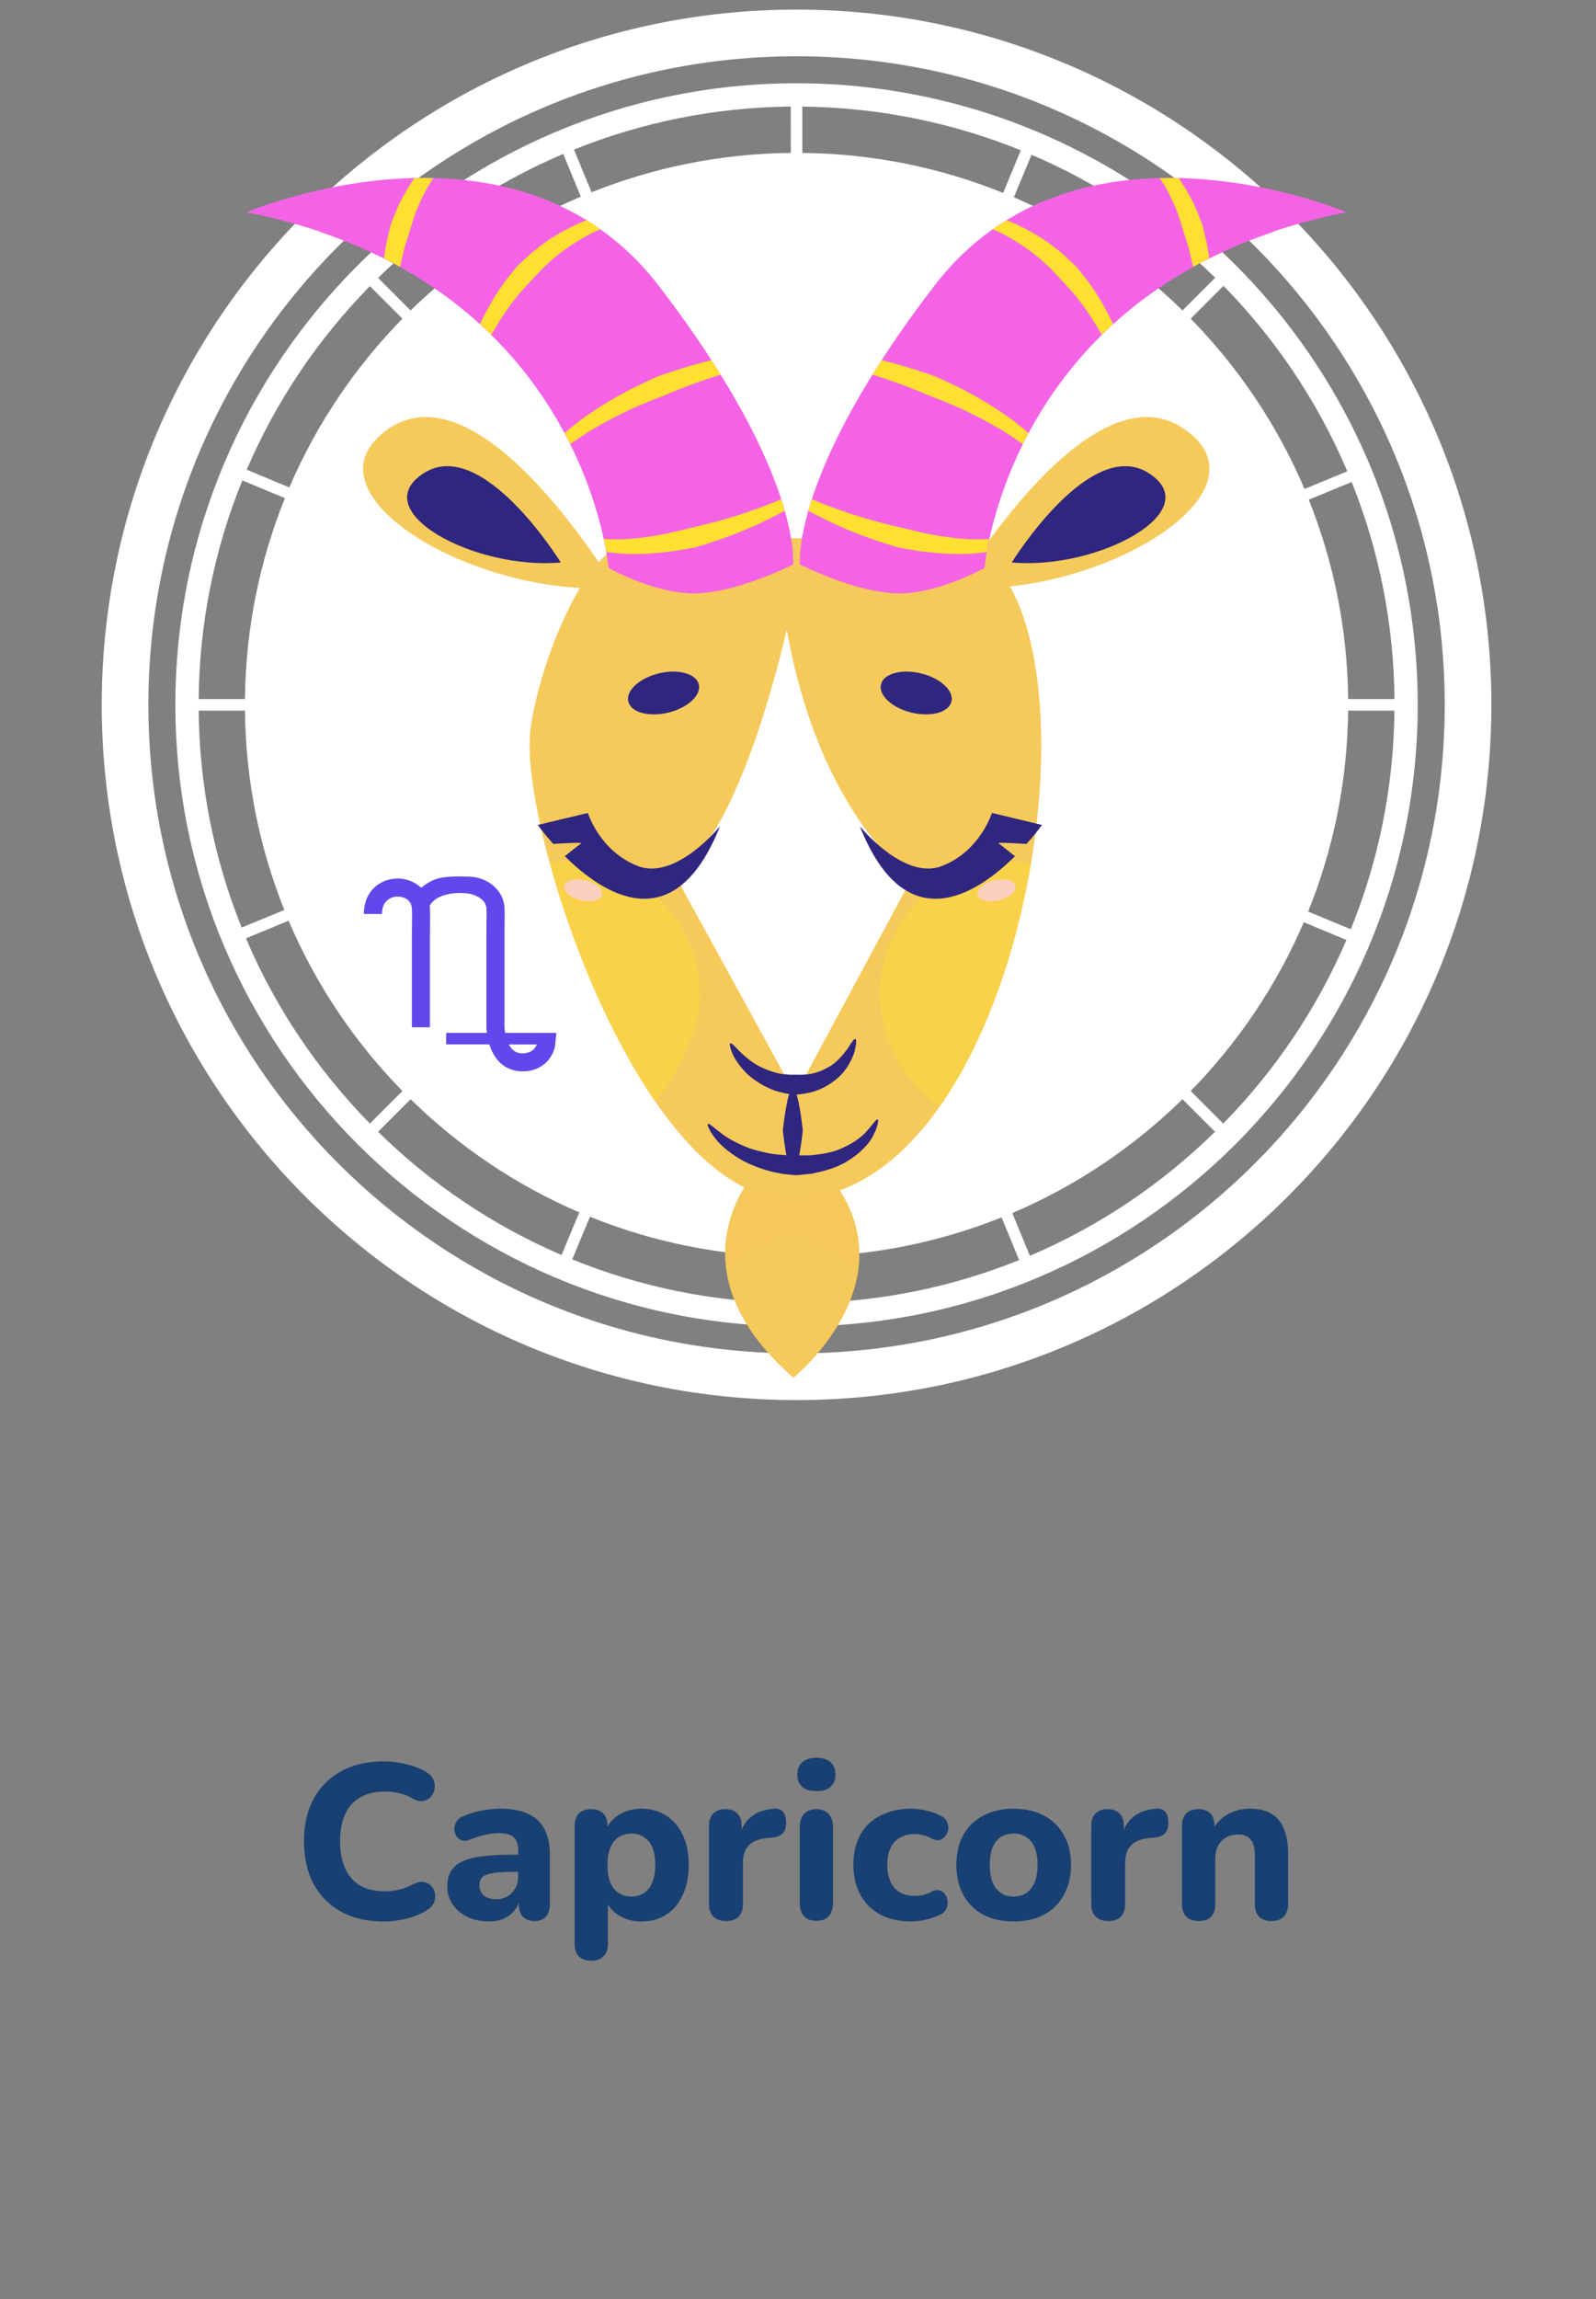 <svg xmlns="http://www.w3.org/2000/svg" width="116" height="167" viewBox="0 0 116 167" fill="none"><rect x="0" y="0" width="116" height="167" fill="#808080" stroke="none"/><path d="M95.332 25.954C86.911 13.491 72.916 6.049 57.896 6.049C33.001 6.049 12.747 26.302 12.747 51.198C12.747 76.094 33.001 96.347 57.896 96.347C82.79 96.347 103.042 76.094 103.042 51.198C103.042 42.149 100.376 33.421 95.332 25.954ZM40.935 11.179L42.214 14.281C37.576 16.254 33.391 19.077 29.844 22.552L27.479 20.188C31.336 16.402 35.89 13.325 40.935 11.179ZM26.884 20.783L29.249 23.147C25.803 26.666 22.998 30.812 21.028 35.406L17.93 34.117C20.074 29.122 23.129 24.609 26.884 20.783ZM17.612 34.896L20.71 36.184C18.885 40.699 17.857 45.62 17.804 50.778H14.439C14.493 45.167 15.617 39.809 17.612 34.896ZM14.439 51.619H17.804C17.857 56.733 18.868 61.612 20.665 66.098L17.564 67.375C15.599 62.496 14.493 57.182 14.439 51.619ZM17.876 68.158L20.978 66.879C22.95 71.517 25.775 75.701 29.249 79.25L26.884 81.614C23.1 77.755 20.021 73.203 17.876 68.158ZM27.478 82.209L29.844 79.844C33.362 83.29 37.509 86.095 42.103 88.065L40.815 91.163C35.818 89.018 31.306 85.963 27.478 82.209ZM57.475 94.654C51.865 94.598 46.507 93.477 41.593 91.48L42.881 88.382C47.397 90.208 52.317 91.235 57.475 91.289V94.654ZM57.475 11.107C52.361 11.159 47.479 12.171 42.996 13.966L41.717 10.866C46.598 8.902 51.912 7.796 57.476 7.74L57.475 11.107ZM101.353 50.778H97.986C97.933 45.664 96.922 40.783 95.125 36.298L98.243 35.011C100.242 39.992 101.301 45.321 101.353 50.778ZM93.937 26.896C95.51 29.224 96.839 31.682 97.923 34.235L94.813 35.516C92.84 30.878 90.016 26.694 86.542 23.147L88.926 20.761C90.759 22.634 92.441 24.679 93.937 26.896ZM88.322 20.175L85.947 22.551C82.428 19.105 78.281 16.3 73.688 14.33L74.973 11.242C79.915 13.356 84.445 16.374 88.322 20.175ZM58.315 7.745C63.843 7.799 69.215 8.901 74.196 10.917L72.909 14.013C68.393 12.188 63.473 11.159 58.315 11.108V7.745ZM58.315 94.654V91.29C63.429 91.236 68.31 90.224 72.794 88.429L74.073 91.53C69.193 93.494 63.879 94.6 58.315 94.654ZM74.854 91.217L73.575 88.115C78.213 86.142 82.399 83.317 85.946 79.843L88.311 82.208C84.453 85.993 79.899 89.072 74.854 91.217ZM88.906 81.614L86.541 79.25C89.987 75.73 92.792 71.583 94.762 66.989L97.86 68.278C95.715 73.275 92.66 77.788 88.906 81.614ZM98.177 67.499L95.079 66.213C96.905 61.696 97.932 56.775 97.986 51.619H101.351C101.296 57.228 100.173 62.586 98.177 67.499Z" fill="white"></path><path d="M57.896 0.697C30.005 0.697 7.395 23.307 7.395 51.197C7.395 79.088 30.006 101.698 57.896 101.698C85.786 101.698 108.395 79.088 108.395 51.197C108.395 23.307 85.786 0.697 57.896 0.697ZM57.896 98.307C31.878 98.307 10.785 77.216 10.785 51.197C10.785 25.178 31.878 4.088 57.896 4.088C83.913 4.088 105.005 25.179 105.005 51.197C105.005 77.217 83.913 98.307 57.896 98.307Z" fill="white"></path><path d="M55.234 84.724C55.234 84.724 48.167 91.791 57.67 100.077C57.67 100.077 66.565 92.888 60.107 85.212L55.234 84.724Z" fill="#F6C95B"></path><path opacity="0.5" d="M57.346 89.763C59.433 89.763 61.288 90.908 62.324 92.59C62.72 90.361 62.298 87.814 60.108 85.211L55.235 84.724C55.235 84.724 52.28 87.684 52.767 92.02C53.844 90.655 55.505 89.763 57.346 89.763Z" fill="#F6C95B"></path><path d="M44.69 42.68C44.69 42.68 35.123 26.515 28.289 31.118C21.456 35.724 34.497 43.432 44.69 42.68Z" fill="#F6C95B"></path><path d="M40.759 40.857C40.759 40.857 35.062 31.627 30.796 34.373C26.53 37.116 34.472 41.415 40.759 40.857Z" fill="#2F267F"></path><path d="M69.606 42.68C69.606 42.68 79.173 26.515 86.006 31.118C92.84 35.724 79.799 43.432 69.606 42.68Z" fill="#F6C95B"></path><path d="M73.537 40.857C73.537 40.857 79.234 31.627 83.5 34.373C87.766 37.116 79.824 41.415 73.537 40.857Z" fill="#2F267F"></path><path d="M68.17 39.099C68.143 39.099 46.654 39.099 46.651 39.099C42.076 39.099 38.605 50.295 38.497 53.742C38.245 61.776 46.811 86.987 57.416 87.088C75.782 87.26 81.984 39.099 68.17 39.099Z" fill="#F6C95B"></path><path d="M57.183 45.732C57.183 45.732 53.609 61.816 48.898 63.278L57.802 79.516L66.281 63.765C66.281 63.765 59.62 59.38 57.183 45.732Z" fill="white"></path><path opacity="0.4" d="M41.181 62.586C40.849 62.586 40.425 62.629 39.958 62.7C41.506 68.356 44.19 75.01 47.576 79.941C48.28 79.339 48.879 78.324 49.117 77.842C50.038 75.975 50.872 74.447 50.872 72.279C50.874 66.926 46.535 62.586 41.181 62.586Z" fill="#FFE031"></path><path d="M43.764 65.004C43.669 65.401 42.975 65.574 42.217 65.394C41.458 65.207 40.92 64.74 41.017 64.339C41.114 63.942 41.805 63.768 42.566 63.952C43.324 64.135 43.861 64.607 43.764 65.004Z" fill="#FAD0BF"></path><path d="M46.358 62.905C43.587 61.832 42.725 59.051 42.725 59.051L39.087 59.923C39.087 59.923 39.508 60.515 40.211 61.302C41.066 61.248 42.374 61.174 42.243 61.26C42.114 61.344 41.472 61.856 41.052 62.193C43.852 64.97 49.017 68.352 52.328 60.019C52.328 60.019 49.127 63.981 46.358 62.905Z" fill="#2F267F"></path><path d="M50.79 49.714C50.98 50.5 49.987 51.418 48.575 51.761C47.16 52.105 45.857 51.747 45.666 50.961C45.475 50.175 46.468 49.257 47.881 48.914C49.295 48.571 50.598 48.927 50.79 49.714Z" fill="#2F267F"></path><path opacity="0.4" d="M73.64 62.586C68.286 62.586 63.948 66.927 63.948 72.28C63.948 74.909 65.079 77.245 66.843 79.147C67.497 79.851 67.99 80.19 68.39 80.244C68.788 79.671 69.171 79.071 69.538 78.448C69.54 78.444 69.542 78.44 69.545 78.437C69.911 77.814 70.261 77.168 70.596 76.504C72.655 72.408 74.123 67.552 74.936 62.712C74.936 62.71 74.936 62.71 74.936 62.71C74.439 62.635 73.988 62.586 73.64 62.586Z" fill="#FFE031"></path><path d="M71.057 65.004C71.152 65.401 71.845 65.574 72.603 65.394C73.363 65.207 73.899 64.74 73.802 64.339C73.705 63.942 73.014 63.768 72.254 63.952C71.497 64.135 70.959 64.607 71.057 65.004Z" fill="#FAD0BF"></path><path d="M68.462 62.905C71.232 61.832 72.095 59.051 72.095 59.051L75.733 59.923C75.733 59.923 75.313 60.515 74.61 61.302C73.755 61.248 72.446 61.174 72.578 61.26C72.706 61.344 73.348 61.856 73.769 62.193C70.969 64.97 65.804 68.352 62.494 60.019C62.494 60.019 65.693 63.981 68.462 62.905Z" fill="#2F267F"></path><path d="M64.031 49.714C63.841 50.5 64.835 51.418 66.246 51.761C67.661 52.105 68.964 51.747 69.155 50.961C69.345 50.175 68.351 49.257 66.939 48.914C65.525 48.571 64.222 48.927 64.031 49.714Z" fill="#2F267F"></path><path d="M62.173 75.463C62.263 75.488 62.243 75.873 62.094 76.449C61.897 76.998 61.533 77.758 60.888 78.303C60.262 78.853 59.474 79.234 58.851 79.364C58.232 79.501 57.803 79.516 57.803 79.516C57.803 79.516 57.699 79.502 57.515 79.482C57.333 79.457 57.069 79.44 56.771 79.344C56.157 79.223 55.403 78.85 54.753 78.379C54.095 77.9 53.612 77.246 53.332 76.736C53.075 76.205 52.992 75.826 53.075 75.788C53.172 75.738 53.425 76.022 53.788 76.402C54.176 76.766 54.695 77.219 55.305 77.512C55.91 77.795 56.539 78.005 57.025 78.03C57.504 78.094 57.821 78.046 57.82 78.062C57.82 78.062 58.136 78.083 58.61 78.047C59.089 78.015 59.701 77.819 60.262 77.489C60.837 77.161 61.26 76.619 61.586 76.2C61.866 75.758 62.071 75.434 62.173 75.463Z" fill="#2F267F"></path><path d="M63.797 81.311C63.871 81.334 63.816 81.822 63.473 82.471C63.152 83.141 62.415 83.847 61.565 84.359C60.708 84.885 59.732 85.102 59.006 85.251C58.638 85.291 58.332 85.323 58.117 85.344C57.902 85.373 57.779 85.36 57.779 85.36C57.779 85.36 57.657 85.348 57.443 85.328C57.23 85.306 56.925 85.29 56.567 85.204C55.845 85.09 54.916 84.77 54.052 84.346C53.205 83.872 52.431 83.278 51.994 82.699C51.547 82.134 51.379 81.681 51.449 81.639C51.545 81.572 51.866 81.902 52.388 82.293C52.9 82.702 53.673 83.101 54.467 83.407C55.284 83.666 56.116 83.85 56.754 83.879C57.068 83.921 57.333 83.906 57.516 83.907C57.701 83.909 57.805 83.909 57.805 83.909C57.805 83.909 57.91 83.931 58.094 83.923C58.279 83.923 58.542 83.923 58.858 83.923C59.48 83.86 60.338 83.778 61.109 83.441C61.875 83.116 62.597 82.643 63.013 82.144C63.448 81.668 63.686 81.265 63.797 81.311Z" fill="#2F267F"></path><path d="M57.624 85.211C57.223 85.211 56.897 82.115 56.897 82.115C56.897 82.115 57.223 79.037 57.624 79.037C58.025 79.037 58.35 82.115 58.35 82.115C58.35 82.115 58.024 85.211 57.624 85.211Z" fill="#2F267F"></path><path d="M44.238 41.247C44.238 41.247 42.532 20.29 17.92 15.416C17.92 15.416 37.415 7.131 47.894 20.777C58.373 34.423 57.641 41.004 57.641 41.004C57.641 41.004 53.906 42.913 50.807 43.086C47.798 43.254 44.238 41.247 44.238 41.247Z" fill="#F463E5"></path><path d="M44.238 24.432C38.386 16.811 29.725 16.031 23.215 16.828C42.771 23.416 44.238 41.247 44.238 41.247C44.238 41.247 47.798 43.254 50.807 43.086C51.786 43.031 52.829 42.803 53.799 42.516C53.259 39.581 51.283 33.607 44.238 24.432Z" fill="#F463E5"></path><path d="M29.077 19.389C29.161 18.983 29.248 18.597 29.336 18.263C29.433 17.808 29.581 17.449 29.652 17.19C29.733 16.933 29.779 16.785 29.779 16.785C29.779 16.785 29.812 16.635 29.9 16.383C29.986 16.134 30.089 15.763 30.248 15.336C30.534 14.639 30.934 13.75 31.498 12.936C31.035 12.924 30.577 12.922 30.124 12.932C29.663 13.59 29.296 14.257 29.017 14.811C28.807 15.266 28.667 15.657 28.553 15.926C28.439 16.197 28.393 16.355 28.393 16.355C28.393 16.355 28.353 16.517 28.284 16.8C28.225 17.086 28.096 17.486 28.03 17.979C27.986 18.221 27.943 18.484 27.904 18.759C28.307 18.963 28.692 19.175 29.077 19.389Z" fill="#FFE031"></path><path d="M55.661 37.804C56.137 37.579 56.595 37.338 57.036 37.096C56.961 36.833 56.875 36.556 56.782 36.266C56.291 36.47 55.781 36.673 55.259 36.861C52.751 37.816 50.159 38.351 50.159 38.353C50.159 38.353 49.525 38.519 48.565 38.738C47.604 38.924 46.308 39.155 45.002 39.177C44.63 39.179 44.259 39.171 43.893 39.155C43.97 39.512 44.031 39.825 44.078 40.099C44.375 40.139 44.675 40.177 44.977 40.203C46.372 40.313 47.76 40.181 48.793 40.055C49.82 39.901 50.501 39.764 50.501 39.764C50.497 39.764 53.193 39.033 55.661 37.804Z" fill="#FFE031"></path><path d="M46.512 29.433C47.575 28.984 48.294 28.715 48.294 28.715C48.294 28.715 49.003 28.407 50.092 27.997C50.737 27.748 51.53 27.481 52.376 27.215C52.163 26.872 51.941 26.523 51.711 26.166C50.957 26.351 50.254 26.543 49.661 26.729C48.51 27.083 47.754 27.367 47.754 27.367C47.754 27.367 47.017 27.687 45.94 28.221C44.866 28.764 43.476 29.577 42.181 30.525C41.785 30.826 41.406 31.14 41.037 31.455C41.181 31.726 41.322 31.993 41.454 32.259C41.876 31.959 42.31 31.66 42.759 31.375C44.075 30.572 45.453 29.888 46.512 29.433Z" fill="#FFE031"></path><path d="M37.517 21.617C37.818 21.202 38.137 20.914 38.327 20.685C38.527 20.466 38.64 20.34 38.64 20.34C38.64 20.34 38.758 20.217 38.963 20.001C39.177 19.796 39.441 19.451 39.837 19.13C40.572 18.413 41.696 17.629 42.91 16.985C43.147 16.864 43.39 16.759 43.634 16.654C43.304 16.422 42.969 16.209 42.632 16.001C42.585 16.019 42.537 16.03 42.49 16.049C41.121 16.614 39.823 17.388 38.969 18.11C38.51 18.438 38.199 18.787 37.951 19.002C37.712 19.225 37.576 19.353 37.576 19.353C37.576 19.353 37.459 19.498 37.255 19.749C37.063 20.01 36.74 20.347 36.445 20.817C35.931 21.531 35.382 22.496 34.89 23.532C35.175 23.793 35.443 24.055 35.711 24.32C36.306 23.275 36.946 22.305 37.517 21.617Z" fill="#FFE031"></path><path d="M71.551 41.247C71.551 41.247 73.257 20.29 97.869 15.416C97.869 15.416 78.374 7.131 67.895 20.777C57.416 34.423 58.147 41.004 58.147 41.004C58.147 41.004 61.882 42.913 64.981 43.086C67.991 43.254 71.551 41.247 71.551 41.247Z" fill="#F463E5"></path><path d="M71.551 24.432C77.403 16.811 86.064 16.031 92.574 16.828C73.018 23.416 71.551 41.247 71.551 41.247C71.551 41.247 67.991 43.254 64.982 43.086C64.003 43.031 62.96 42.803 61.99 42.516C62.53 39.581 64.506 33.607 71.551 24.432Z" fill="#F463E5"></path><path d="M86.712 19.389C86.628 18.983 86.541 18.597 86.453 18.263C86.356 17.808 86.209 17.449 86.137 17.19C86.057 16.933 86.01 16.785 86.01 16.785C86.01 16.785 85.977 16.635 85.889 16.383C85.802 16.134 85.7 15.763 85.541 15.336C85.255 14.639 84.855 13.75 84.291 12.936C84.754 12.924 85.212 12.922 85.665 12.932C86.126 13.59 86.493 14.257 86.772 14.811C86.982 15.266 87.123 15.657 87.236 15.926C87.35 16.197 87.397 16.355 87.397 16.355C87.397 16.355 87.436 16.517 87.505 16.8C87.564 17.086 87.693 17.486 87.759 17.979C87.803 18.221 87.846 18.484 87.885 18.759C87.482 18.963 87.097 19.175 86.712 19.389Z" fill="#FFE031"></path><path d="M60.128 37.804C59.652 37.579 59.195 37.338 58.753 37.096C58.828 36.833 58.914 36.556 59.008 36.266C59.498 36.47 60.009 36.673 60.531 36.861C63.039 37.816 65.632 38.351 65.632 38.353C65.632 38.353 66.266 38.519 67.226 38.738C68.187 38.924 69.483 39.155 70.789 39.177C71.161 39.179 71.532 39.171 71.898 39.155C71.821 39.512 71.76 39.825 71.713 40.099C71.416 40.139 71.116 40.177 70.814 40.203C69.42 40.313 68.031 40.181 66.999 40.055C65.972 39.901 65.291 39.764 65.291 39.764C65.291 39.764 62.596 39.033 60.128 37.804Z" fill="#FFE031"></path><path d="M69.277 29.433C68.214 28.984 67.495 28.715 67.495 28.715C67.495 28.715 66.785 28.407 65.697 27.997C65.051 27.748 64.259 27.481 63.413 27.215C63.626 26.872 63.848 26.523 64.078 26.166C64.832 26.351 65.536 26.543 66.128 26.729C67.279 27.083 68.035 27.367 68.035 27.367C68.035 27.367 68.772 27.687 69.849 28.221C70.923 28.764 72.313 29.577 73.608 30.525C74.004 30.826 74.384 31.14 74.752 31.455C74.608 31.726 74.467 31.993 74.335 32.259C73.913 31.959 73.479 31.66 73.03 31.375C71.714 30.572 70.336 29.888 69.277 29.433Z" fill="#FFE031"></path><path d="M78.272 21.617C77.971 21.202 77.652 20.914 77.462 20.685C77.262 20.466 77.149 20.34 77.149 20.34C77.149 20.34 77.031 20.217 76.826 20.001C76.612 19.796 76.348 19.451 75.952 19.13C75.217 18.413 74.093 17.629 72.879 16.985C72.642 16.864 72.399 16.759 72.155 16.654C72.485 16.422 72.82 16.209 73.156 16.001C73.203 16.019 73.251 16.03 73.298 16.049C74.667 16.614 75.965 17.388 76.819 18.11C77.278 18.438 77.589 18.787 77.837 19.002C78.076 19.225 78.212 19.353 78.212 19.353C78.212 19.353 78.329 19.498 78.533 19.749C78.725 20.01 79.048 20.347 79.343 20.817C79.857 21.531 80.406 22.496 80.898 23.532C80.613 23.793 80.345 24.055 80.077 24.32C79.483 23.275 78.843 22.305 78.272 21.617Z" fill="#FFE031"></path><path d="M40.385 75.568C40.409 75.33 40.439 75.027 40.431 75.027C40.39 75.027 36.713 75.027 36.713 75.027C36.683 74.851 36.669 74.701 36.667 74.608V67.823C36.667 67.619 36.67 67.416 36.674 67.212C36.679 66.797 36.687 66.368 36.667 65.942C36.615 64.775 35.588 63.718 34.058 63.674C31.895 63.61 31.507 63.821 30.603 64.479C30.136 64.03 29.48 63.803 28.853 63.813C27.694 63.837 26.447 64.657 26.447 66.389H27.761C27.761 65.477 28.34 65.138 28.883 65.126C29.265 65.12 29.905 65.296 29.937 66.012C29.955 66.402 29.949 66.79 29.942 67.203C29.939 67.415 29.936 67.626 29.936 67.835V74.621H31.25V67.835C31.25 67.632 31.253 67.428 31.256 67.225C31.262 66.81 31.269 66.381 31.25 65.954C31.247 65.891 31.24 65.835 31.232 65.775C31.9 64.676 33.856 64.81 34.349 64.973C34.679 65.083 35.326 65.37 35.354 65.997C35.372 66.386 35.366 66.776 35.359 67.189C35.356 67.4 35.353 67.609 35.353 67.821V74.618C35.353 74.664 35.359 74.815 35.385 75.025H32.425V75.861H35.564C35.714 76.335 35.969 76.852 36.405 77.243C36.832 77.624 37.373 77.822 37.983 77.822C38.075 77.822 38.168 77.818 38.262 77.808C39.008 77.738 39.67 77.365 40.056 76.715C40.214 76.448 40.34 76.15 40.356 75.843C40.359 75.821 40.371 75.705 40.385 75.568ZM38.139 76.503C37.775 76.537 37.505 76.463 37.284 76.267C37.162 76.159 37.062 76.018 36.982 75.864H39.019C38.895 76.164 38.644 76.455 38.139 76.503Z" fill="#6148EC"></path><path d="M27.901 139.572C26.686 139.572 25.645 139.332 24.782 138.852C23.918 138.372 23.251 137.7 22.782 136.836C22.323 135.961 22.093 134.932 22.093 133.748C22.093 132.862 22.221 132.068 22.477 131.364C22.744 130.649 23.128 130.041 23.63 129.54C24.131 129.028 24.739 128.633 25.453 128.356C26.179 128.078 26.995 127.94 27.901 127.94C28.435 127.94 28.974 128.009 29.517 128.148C30.072 128.276 30.552 128.462 30.957 128.708C31.224 128.857 31.405 129.044 31.502 129.268C31.598 129.492 31.624 129.716 31.581 129.94C31.549 130.164 31.459 130.356 31.309 130.516C31.171 130.676 30.995 130.777 30.782 130.82C30.568 130.862 30.328 130.814 30.061 130.676C29.741 130.484 29.405 130.345 29.053 130.26C28.701 130.174 28.344 130.132 27.982 130.132C27.267 130.132 26.664 130.276 26.174 130.564C25.694 130.841 25.331 131.246 25.085 131.78C24.84 132.313 24.718 132.969 24.718 133.748C24.718 134.516 24.84 135.172 25.085 135.716C25.331 136.26 25.694 136.676 26.174 136.964C26.664 137.241 27.267 137.38 27.982 137.38C28.323 137.38 28.669 137.337 29.021 137.252C29.384 137.166 29.731 137.033 30.061 136.852C30.339 136.713 30.584 136.665 30.797 136.708C31.021 136.74 31.203 136.836 31.341 136.996C31.491 137.145 31.581 137.326 31.613 137.54C31.656 137.753 31.635 137.966 31.549 138.18C31.464 138.393 31.304 138.574 31.07 138.724C30.675 138.99 30.189 139.198 29.613 139.348C29.038 139.497 28.467 139.572 27.901 139.572ZM35.518 139.572C34.942 139.572 34.425 139.46 33.966 139.236C33.507 139.012 33.15 138.708 32.894 138.324C32.638 137.94 32.51 137.508 32.51 137.028C32.51 136.452 32.659 135.998 32.958 135.668C33.257 135.326 33.742 135.086 34.414 134.948C35.086 134.798 35.977 134.724 37.086 134.724H37.934V135.972H37.102C36.558 135.972 36.115 136.004 35.774 136.068C35.443 136.121 35.203 136.217 35.054 136.356C34.915 136.494 34.846 136.686 34.846 136.932C34.846 137.23 34.947 137.476 35.15 137.668C35.363 137.86 35.667 137.956 36.062 137.956C36.371 137.956 36.643 137.886 36.878 137.748C37.123 137.598 37.315 137.401 37.454 137.156C37.593 136.9 37.662 136.612 37.662 136.292V134.452C37.662 133.982 37.555 133.652 37.342 133.46C37.129 133.257 36.766 133.156 36.254 133.156C35.966 133.156 35.651 133.193 35.31 133.268C34.979 133.332 34.611 133.444 34.206 133.604C33.971 133.71 33.763 133.737 33.582 133.684C33.401 133.62 33.262 133.513 33.166 133.364C33.07 133.204 33.022 133.033 33.022 132.852C33.022 132.66 33.075 132.478 33.182 132.308C33.289 132.126 33.465 131.993 33.71 131.908C34.211 131.705 34.681 131.566 35.118 131.492C35.566 131.417 35.977 131.38 36.35 131.38C37.171 131.38 37.843 131.502 38.366 131.748C38.899 131.982 39.299 132.35 39.566 132.852C39.833 133.342 39.966 133.977 39.966 134.756V138.308C39.966 138.702 39.87 139.006 39.678 139.22C39.486 139.433 39.209 139.54 38.846 139.54C38.483 139.54 38.201 139.433 37.998 139.22C37.806 139.006 37.71 138.702 37.71 138.308V137.716L37.822 137.812C37.758 138.174 37.619 138.489 37.406 138.756C37.203 139.012 36.942 139.214 36.622 139.364C36.302 139.502 35.934 139.572 35.518 139.572ZM42.984 142.42C42.59 142.42 42.286 142.313 42.072 142.1C41.87 141.897 41.768 141.593 41.768 141.188V132.628C41.768 132.233 41.87 131.934 42.072 131.732C42.286 131.518 42.579 131.412 42.952 131.412C43.347 131.412 43.646 131.518 43.848 131.732C44.051 131.934 44.152 132.233 44.152 132.628V133.716L43.976 133.092C44.136 132.58 44.456 132.169 44.936 131.86C45.427 131.54 45.987 131.38 46.616 131.38C47.299 131.38 47.896 131.545 48.408 131.876C48.931 132.206 49.336 132.676 49.624 133.284C49.912 133.892 50.056 134.617 50.056 135.46C50.056 136.302 49.912 137.033 49.624 137.652C49.336 138.27 48.936 138.745 48.424 139.076C47.912 139.406 47.31 139.572 46.616 139.572C45.998 139.572 45.448 139.422 44.968 139.124C44.488 138.814 44.163 138.414 43.992 137.924H44.184V141.188C44.184 141.593 44.078 141.897 43.864 142.1C43.662 142.313 43.368 142.42 42.984 142.42ZM45.896 137.764C46.238 137.764 46.536 137.678 46.792 137.508C47.059 137.337 47.262 137.086 47.4 136.756C47.55 136.414 47.624 135.982 47.624 135.46C47.624 134.681 47.464 134.11 47.144 133.748C46.824 133.374 46.408 133.188 45.896 133.188C45.555 133.188 45.251 133.268 44.984 133.428C44.728 133.588 44.526 133.838 44.376 134.18C44.227 134.51 44.152 134.937 44.152 135.46C44.152 136.238 44.312 136.82 44.632 137.204C44.952 137.577 45.374 137.764 45.896 137.764ZM52.782 139.54C52.377 139.54 52.067 139.433 51.854 139.22C51.641 139.006 51.534 138.702 51.534 138.308V132.628C51.534 132.233 51.635 131.934 51.838 131.732C52.051 131.518 52.345 131.412 52.718 131.412C53.102 131.412 53.395 131.518 53.598 131.732C53.801 131.934 53.902 132.233 53.902 132.628V133.46H53.742C53.87 132.82 54.153 132.324 54.59 131.972C55.027 131.62 55.593 131.422 56.286 131.38C56.553 131.358 56.755 131.428 56.894 131.588C57.043 131.737 57.123 131.988 57.134 132.34C57.155 132.67 57.086 132.932 56.926 133.124C56.777 133.316 56.521 133.433 56.158 133.476L55.79 133.508C55.182 133.561 54.729 133.737 54.43 134.036C54.142 134.334 53.998 134.766 53.998 135.332V138.308C53.998 138.702 53.891 139.006 53.678 139.22C53.475 139.433 53.177 139.54 52.782 139.54ZM59.344 139.524C58.949 139.524 58.645 139.412 58.432 139.188C58.229 138.953 58.128 138.628 58.128 138.212V132.74C58.128 132.313 58.229 131.988 58.432 131.764C58.645 131.529 58.949 131.412 59.344 131.412C59.728 131.412 60.021 131.529 60.224 131.764C60.437 131.988 60.544 132.313 60.544 132.74V138.212C60.544 138.628 60.442 138.953 60.24 139.188C60.037 139.412 59.738 139.524 59.344 139.524ZM59.344 130.1C58.896 130.1 58.549 129.998 58.304 129.796C58.069 129.582 57.952 129.284 57.952 128.9C57.952 128.505 58.069 128.206 58.304 128.004C58.549 127.79 58.896 127.684 59.344 127.684C59.792 127.684 60.133 127.79 60.368 128.004C60.602 128.206 60.72 128.505 60.72 128.9C60.72 129.284 60.602 129.582 60.368 129.796C60.133 129.998 59.792 130.1 59.344 130.1ZM66.233 139.572C65.38 139.572 64.633 139.406 63.993 139.076C63.364 138.734 62.878 138.254 62.537 137.636C62.196 137.017 62.025 136.286 62.025 135.444C62.025 134.814 62.121 134.249 62.313 133.748C62.505 133.246 62.782 132.82 63.145 132.468C63.518 132.116 63.966 131.849 64.489 131.668C65.012 131.476 65.593 131.38 66.233 131.38C66.564 131.38 66.916 131.422 67.289 131.508C67.662 131.582 68.03 131.716 68.393 131.908C68.606 132.004 68.75 132.142 68.825 132.324C68.91 132.494 68.942 132.676 68.921 132.868C68.9 133.049 68.83 133.214 68.713 133.364C68.606 133.502 68.468 133.598 68.297 133.652C68.126 133.694 67.934 133.662 67.721 133.556C67.518 133.438 67.305 133.353 67.081 133.3C66.868 133.246 66.665 133.22 66.473 133.22C66.153 133.22 65.87 133.273 65.625 133.38C65.38 133.476 65.172 133.62 65.001 133.812C64.841 133.993 64.713 134.222 64.617 134.5C64.532 134.777 64.489 135.097 64.489 135.46C64.489 136.164 64.66 136.718 65.001 137.124C65.353 137.518 65.844 137.716 66.473 137.716C66.665 137.716 66.868 137.694 67.081 137.652C67.294 137.598 67.508 137.513 67.721 137.396C67.934 137.289 68.126 137.262 68.297 137.316C68.468 137.369 68.601 137.47 68.697 137.62C68.804 137.758 68.862 137.924 68.873 138.116C68.894 138.297 68.862 138.478 68.777 138.66C68.702 138.83 68.564 138.964 68.361 139.06C67.998 139.241 67.636 139.369 67.273 139.444C66.91 139.529 66.564 139.572 66.233 139.572ZM73.669 139.572C72.827 139.572 72.091 139.406 71.461 139.076C70.843 138.745 70.363 138.27 70.021 137.652C69.68 137.033 69.509 136.302 69.509 135.46C69.509 134.83 69.605 134.265 69.797 133.764C69.989 133.262 70.267 132.836 70.629 132.484C71.003 132.121 71.445 131.849 71.957 131.668C72.469 131.476 73.04 131.38 73.669 131.38C74.512 131.38 75.243 131.545 75.861 131.876C76.491 132.206 76.976 132.676 77.317 133.284C77.669 133.892 77.845 134.617 77.845 135.46C77.845 136.1 77.744 136.67 77.541 137.172C77.349 137.673 77.072 138.105 76.709 138.468C76.347 138.83 75.904 139.108 75.381 139.3C74.869 139.481 74.299 139.572 73.669 139.572ZM73.669 137.764C74.021 137.764 74.325 137.678 74.581 137.508C74.837 137.337 75.04 137.086 75.189 136.756C75.339 136.414 75.413 135.982 75.413 135.46C75.413 134.681 75.253 134.11 74.933 133.748C74.613 133.374 74.192 133.188 73.669 133.188C73.328 133.188 73.024 133.268 72.757 133.428C72.501 133.588 72.299 133.838 72.149 134.18C72.011 134.51 71.941 134.937 71.941 135.46C71.941 136.238 72.101 136.82 72.421 137.204C72.741 137.577 73.157 137.764 73.669 137.764ZM80.563 139.54C80.158 139.54 79.849 139.433 79.635 139.22C79.422 139.006 79.315 138.702 79.315 138.308V132.628C79.315 132.233 79.416 131.934 79.619 131.732C79.832 131.518 80.126 131.412 80.499 131.412C80.883 131.412 81.177 131.518 81.379 131.732C81.582 131.934 81.683 132.233 81.683 132.628V133.46H81.523C81.651 132.82 81.934 132.324 82.371 131.972C82.808 131.62 83.374 131.422 84.067 131.38C84.334 131.358 84.537 131.428 84.675 131.588C84.825 131.737 84.904 131.988 84.915 132.34C84.936 132.67 84.867 132.932 84.707 133.124C84.558 133.316 84.302 133.433 83.939 133.476L83.571 133.508C82.963 133.561 82.51 133.737 82.211 134.036C81.923 134.334 81.779 134.766 81.779 135.332V138.308C81.779 138.702 81.672 139.006 81.459 139.22C81.257 139.433 80.958 139.54 80.563 139.54ZM87.125 139.54C86.73 139.54 86.426 139.433 86.213 139.22C86.01 139.006 85.909 138.702 85.909 138.308V132.628C85.909 132.233 86.01 131.934 86.213 131.732C86.426 131.518 86.72 131.412 87.093 131.412C87.477 131.412 87.77 131.518 87.973 131.732C88.176 131.934 88.277 132.233 88.277 132.628V133.54L88.101 133.012C88.346 132.489 88.709 132.089 89.189 131.812C89.68 131.524 90.234 131.38 90.853 131.38C91.482 131.38 92 131.502 92.405 131.748C92.81 131.982 93.114 132.345 93.317 132.836C93.52 133.316 93.621 133.929 93.621 134.676V138.308C93.621 138.702 93.514 139.006 93.301 139.22C93.098 139.433 92.8 139.54 92.405 139.54C92.021 139.54 91.722 139.433 91.509 139.22C91.306 139.006 91.205 138.702 91.205 138.308V134.788C91.205 134.244 91.104 133.854 90.901 133.62C90.709 133.374 90.41 133.252 90.005 133.252C89.493 133.252 89.082 133.412 88.773 133.732C88.474 134.052 88.325 134.478 88.325 135.012V138.308C88.325 139.129 87.925 139.54 87.125 139.54Z" fill="#184072"></path></svg>